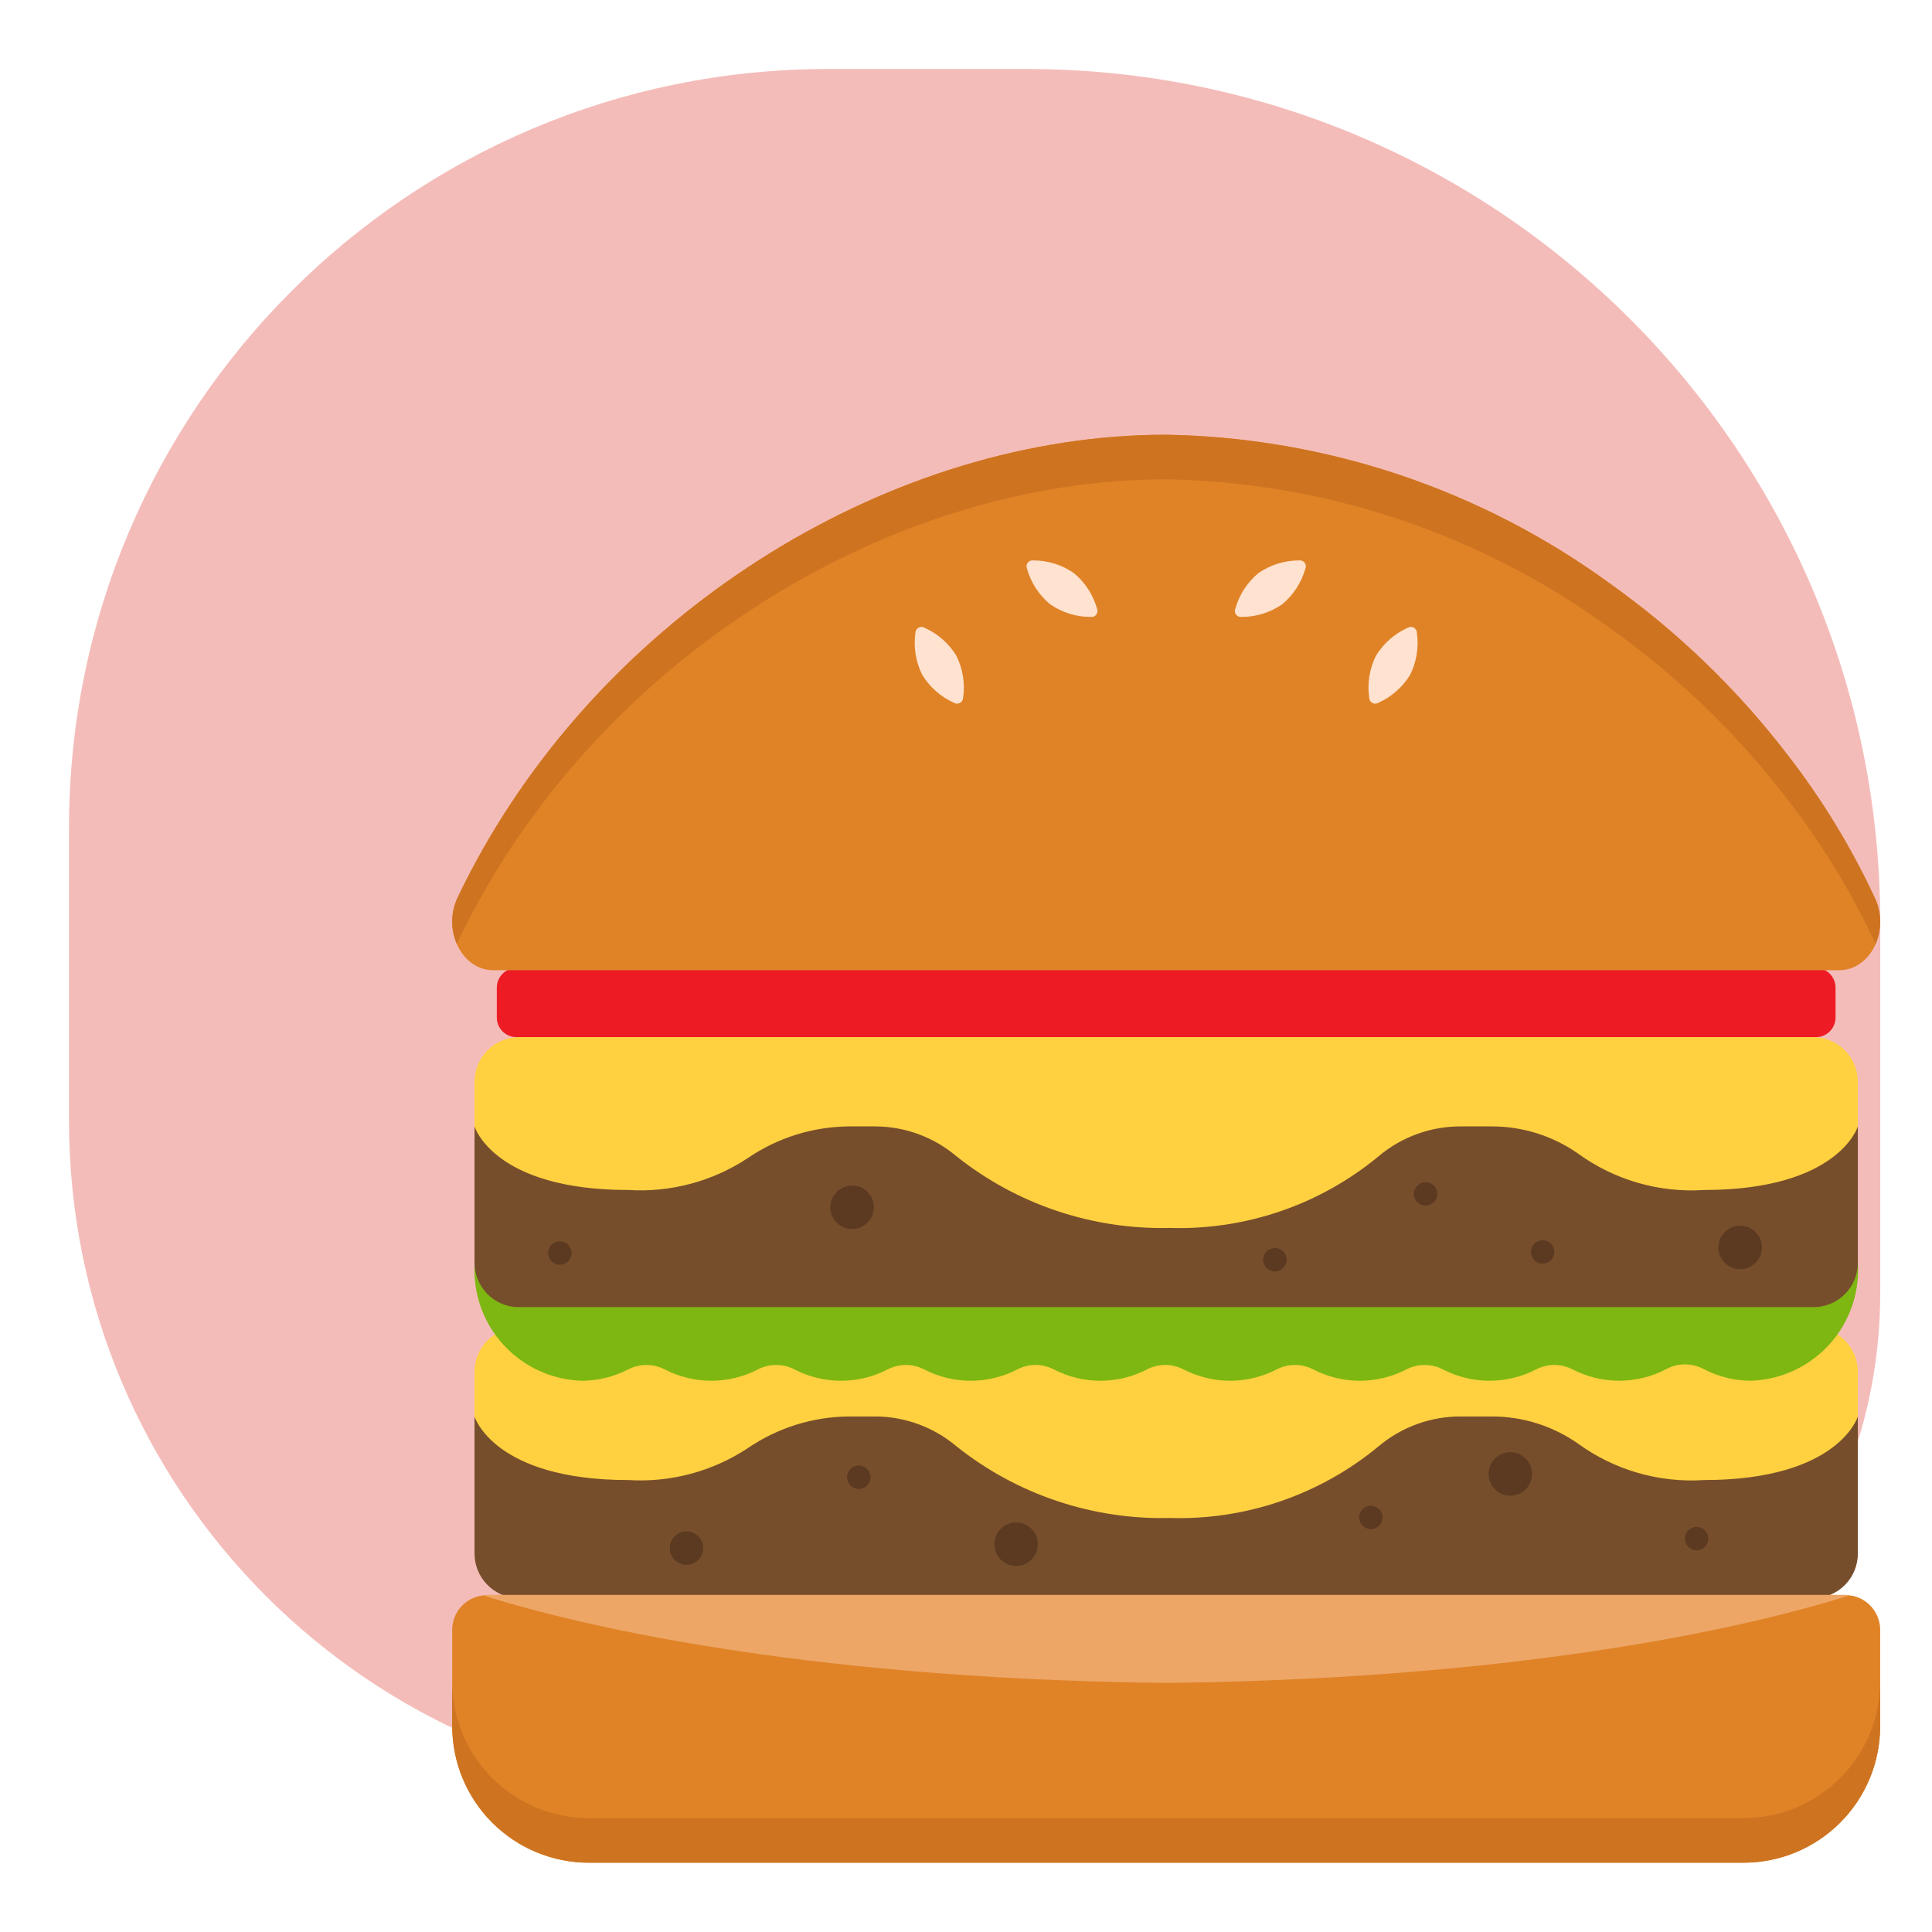 <?xml version="1.0" encoding="UTF-8"?>
<svg xmlns="http://www.w3.org/2000/svg" width="112" height="112" viewBox="0 0 112 112" fill="none">
  <path d="M4 48C4 23.7 23.7 4 48 4H59.5C86.838 4 109 26.162 109 53.5V74.952C109 90.968 96.016 103.952 80 103.952H43C21.461 103.952 4 86.491 4 64.952V48Z" fill="#DB1F16" fill-opacity="0.3"></path>
  <path d="M105.115 77.069H30.095C28.672 77.069 28.995 78.227 28.995 79.656L28.607 81.208L27.508 82.114V90.068C27.51 90.73 27.767 91.366 28.224 91.845C28.681 92.324 29.304 92.609 29.965 92.642V104.878H105.18V92.649C105.855 92.632 106.496 92.352 106.967 91.869C107.439 91.385 107.702 90.737 107.702 90.062V82.114L107.249 80.95L107.12 79.591C107.12 78.162 106.544 77.069 105.115 77.069Z" fill="#774E2C"></path>
  <path d="M108.996 94.492V100.054C108.997 101.096 108.793 102.127 108.395 103.09C107.996 104.052 107.412 104.926 106.676 105.663C105.94 106.399 105.065 106.983 104.103 107.381C103.14 107.78 102.109 107.984 101.067 107.983H34.144C33.102 107.984 32.071 107.78 31.108 107.381C30.146 106.983 29.271 106.399 28.535 105.663C27.798 104.926 27.214 104.052 26.816 103.09C26.418 102.127 26.214 101.096 26.215 100.054V94.492C26.213 93.995 26.396 93.514 26.728 93.144C27.06 92.773 27.518 92.54 28.013 92.487C28.064 92.477 28.116 92.472 28.168 92.474C28.192 92.464 28.219 92.459 28.246 92.462H106.965C107.048 92.457 107.131 92.466 107.211 92.487C107.37 92.501 107.527 92.535 107.677 92.591C108.065 92.735 108.399 92.994 108.635 93.334C108.871 93.674 108.997 94.078 108.996 94.492Z" fill="#E08327"></path>
  <path d="M108.996 97.467V100.054C108.997 101.095 108.793 102.127 108.395 103.089C107.996 104.052 107.412 104.926 106.676 105.663C105.94 106.399 105.065 106.983 104.103 107.381C103.14 107.779 102.109 107.984 101.067 107.983H34.144C33.102 107.984 32.071 107.779 31.108 107.381C30.146 106.983 29.271 106.399 28.535 105.663C27.798 104.926 27.214 104.052 26.816 103.089C26.418 102.127 26.214 101.095 26.215 100.054V97.467C26.214 98.509 26.418 99.54 26.816 100.503C27.214 101.465 27.798 102.339 28.535 103.076C29.271 103.812 30.146 104.396 31.108 104.794C32.071 105.193 33.102 105.397 34.144 105.396H101.067C102.109 105.397 103.14 105.193 104.103 104.794C105.065 104.396 105.94 103.812 106.676 103.076C107.412 102.339 107.996 101.465 108.395 100.503C108.793 99.54 108.997 98.509 108.996 97.467Z" fill="#CE7421"></path>
  <path d="M105.27 56.115H29.939C29.31 56.115 28.801 56.625 28.801 57.254V58.987C28.801 59.616 29.31 60.125 29.939 60.125H105.27C105.899 60.125 106.408 59.616 106.408 58.987V57.254C106.408 56.625 105.899 56.115 105.27 56.115Z" fill="#ED1C24"></path>
  <path d="M105.115 76.94H30.095C29.409 76.94 28.751 77.213 28.265 77.698C27.78 78.183 27.508 78.841 27.508 79.527V82.114C27.508 82.114 28.607 85.8 36.433 85.8C38.874 85.951 41.299 85.303 43.341 83.956C45.069 82.774 47.109 82.132 49.203 82.114H50.79C52.489 82.131 54.129 82.737 55.43 83.83C58.935 86.63 63.314 88.106 67.799 87.999C72.218 88.136 76.534 86.654 79.935 83.83C81.281 82.703 82.986 82.094 84.742 82.114H86.467C88.264 82.109 90.017 82.66 91.487 83.693C93.597 85.224 96.176 85.969 98.777 85.8C106.603 85.8 107.702 82.114 107.702 82.114V79.527C107.702 78.841 107.43 78.183 106.944 77.698C106.459 77.213 105.801 76.94 105.115 76.94Z" fill="#FFD140"></path>
  <path d="M102.835 67.388C101.938 67.184 101.006 67.191 100.112 67.407C99.218 67.623 98.385 68.043 97.68 68.633C96.621 67.742 95.283 67.249 93.899 67.239C92.515 67.23 91.17 67.704 90.099 68.58C89.038 67.713 87.71 67.239 86.34 67.239C84.97 67.239 83.642 67.713 82.581 68.58C81.52 67.713 80.192 67.239 78.822 67.239C77.451 67.239 76.123 67.713 75.062 68.58C74.002 67.713 72.674 67.239 71.304 67.239C69.933 67.239 68.605 67.713 67.545 68.58C66.484 67.713 65.156 67.239 63.785 67.239C62.415 67.239 61.087 67.713 60.026 68.58C58.965 67.713 57.637 67.239 56.267 67.239C54.897 67.239 53.569 67.713 52.508 68.58C51.447 67.713 50.119 67.239 48.749 67.239C47.379 67.239 46.05 67.713 44.989 68.58C43.929 67.713 42.601 67.239 41.231 67.239C39.861 67.239 38.533 67.713 37.472 68.58C36.765 68.005 35.937 67.6 35.05 67.394C34.162 67.189 33.24 67.189 32.352 67.394C30.851 67.773 29.537 68.683 28.653 69.954C27.768 71.225 27.373 72.773 27.539 74.312C27.705 75.852 28.422 77.28 29.558 78.333C30.693 79.386 32.17 79.994 33.718 80.044C34.657 80.043 35.581 79.819 36.415 79.388C36.743 79.218 37.108 79.128 37.478 79.128C37.848 79.128 38.212 79.218 38.54 79.388C39.374 79.819 40.299 80.044 41.237 80.044C42.176 80.044 43.1 79.819 43.934 79.388C44.262 79.218 44.626 79.128 44.996 79.128C45.366 79.128 45.73 79.218 46.058 79.388C46.892 79.819 47.816 80.044 48.755 80.044C49.693 80.044 50.618 79.819 51.452 79.388C51.78 79.218 52.144 79.128 52.514 79.128C52.884 79.128 53.249 79.218 53.577 79.388C54.41 79.819 55.335 80.044 56.274 80.044C57.212 80.044 58.137 79.819 58.971 79.388C59.298 79.218 59.663 79.128 60.032 79.128C60.402 79.128 60.766 79.218 61.094 79.388C61.928 79.819 62.853 80.044 63.791 80.044C64.73 80.044 65.654 79.819 66.488 79.388C66.816 79.218 67.181 79.128 67.551 79.128C67.921 79.128 68.285 79.218 68.613 79.388C69.447 79.819 70.372 80.044 71.31 80.044C72.249 80.044 73.173 79.819 74.007 79.388C74.335 79.218 74.699 79.128 75.069 79.128C75.439 79.128 75.803 79.218 76.131 79.388C76.964 79.819 77.889 80.044 78.828 80.044C79.766 80.044 80.691 79.819 81.525 79.388C81.853 79.218 82.217 79.128 82.587 79.128C82.957 79.128 83.322 79.218 83.65 79.388C84.483 79.819 85.408 80.044 86.347 80.044C87.285 80.044 88.21 79.819 89.043 79.388C89.371 79.218 89.736 79.128 90.105 79.128C90.475 79.128 90.839 79.218 91.167 79.388C92.008 79.822 92.94 80.047 93.886 80.043C94.832 80.039 95.763 79.806 96.6 79.365C96.933 79.187 97.305 79.094 97.682 79.094C98.06 79.094 98.432 79.187 98.765 79.365C99.609 79.81 100.55 80.043 101.505 80.044C103.054 79.992 104.533 79.382 105.668 78.326C106.803 77.269 107.517 75.838 107.68 74.296C107.842 72.754 107.442 71.206 106.552 69.936C105.662 68.666 104.343 67.761 102.838 67.388H102.835Z" fill="#7EB711"></path>
  <path d="M106.991 62.906V63.941L107.702 65.299V73.202C107.703 73.876 107.439 74.523 106.968 75.005C106.496 75.487 105.854 75.763 105.18 75.776H29.965C29.303 75.746 28.678 75.461 28.221 74.982C27.763 74.502 27.508 73.865 27.508 73.202V65.299L28.801 64.135L28.737 62.518C28.737 61.095 28.672 60.254 30.095 60.254H105.115C106.538 60.254 106.991 61.483 106.991 62.906Z" fill="#774E2C"></path>
  <path d="M105.115 60.125H30.095C29.409 60.125 28.751 60.398 28.265 60.883C27.78 61.368 27.508 62.026 27.508 62.712V65.299C27.508 65.299 28.607 68.985 36.433 68.985C38.874 69.136 41.299 68.489 43.341 67.141C45.069 65.959 47.109 65.318 49.203 65.299H50.79C52.489 65.316 54.129 65.923 55.43 67.016C58.935 69.815 63.314 71.291 67.799 71.184C72.218 71.322 76.534 69.839 79.935 67.016C81.281 65.888 82.986 65.279 84.742 65.299H86.467C88.264 65.294 90.017 65.846 91.487 66.878C93.597 68.409 96.176 69.154 98.777 68.985C106.603 68.985 107.702 65.299 107.702 65.299V62.712C107.702 62.026 107.43 61.368 106.944 60.883C106.459 60.398 105.801 60.125 105.115 60.125Z" fill="#FFD140"></path>
  <path d="M107.208 92.487C102.901 93.858 90.704 97.053 70.125 97.519L67.822 97.558H67.383L65.08 97.519C44.527 97.053 32.33 93.858 28.01 92.487C28.061 92.477 28.113 92.472 28.165 92.474C28.189 92.464 28.216 92.459 28.243 92.462H106.962C107.045 92.457 107.128 92.466 107.208 92.487Z" fill="#EDA666"></path>
  <path d="M106.616 56.245H28.594C26.758 56.245 25.632 53.916 26.525 52.041C26.861 51.33 27.21 50.644 27.585 49.958C35.592 35.187 51.812 25.202 67.592 25.202C76.878 25.358 85.888 28.385 93.384 33.868C97.272 36.638 100.725 39.973 103.628 43.763C105.619 46.328 107.315 49.109 108.685 52.054C109.578 53.929 108.452 56.245 106.616 56.245Z" fill="#E08327"></path>
  <path d="M108.724 54.744C108.724 54.705 108.699 54.679 108.686 54.641C107.316 51.696 105.619 48.915 103.628 46.35C100.725 42.56 97.272 39.224 93.384 36.455C85.888 30.972 76.878 27.944 67.593 27.789C51.812 27.789 35.592 37.774 27.586 52.545C27.211 53.231 26.862 53.916 26.525 54.628C26.512 54.667 26.499 54.692 26.486 54.731C26.301 54.306 26.209 53.846 26.215 53.382C26.222 52.918 26.328 52.461 26.525 52.041C26.862 51.33 27.211 50.644 27.586 49.958C35.592 35.187 51.812 25.202 67.593 25.202C76.878 25.358 85.888 28.385 93.384 33.868C97.272 36.638 100.725 39.973 103.628 43.763C105.619 46.328 107.316 49.109 108.686 52.054C108.883 52.474 108.989 52.931 108.996 53.395C109.002 53.859 108.91 54.319 108.724 54.744Z" fill="#CE7421"></path>
  <path d="M55.445 38.019C55.818 38.77 55.953 39.617 55.834 40.448C55.833 40.51 55.816 40.57 55.784 40.623C55.753 40.676 55.707 40.72 55.653 40.749C55.599 40.779 55.538 40.794 55.476 40.792C55.414 40.791 55.354 40.773 55.302 40.74C54.537 40.397 53.894 39.83 53.457 39.114C53.086 38.363 52.95 37.516 53.069 36.686C53.07 36.625 53.087 36.564 53.119 36.511C53.15 36.458 53.196 36.414 53.25 36.385C53.304 36.355 53.365 36.34 53.427 36.342C53.488 36.343 53.548 36.361 53.601 36.394C54.366 36.736 55.009 37.303 55.445 38.019ZM62.253 33.221C62.898 33.756 63.365 34.474 63.594 35.28C63.619 35.337 63.628 35.399 63.621 35.461C63.614 35.522 63.59 35.58 63.553 35.629C63.515 35.679 63.466 35.717 63.409 35.741C63.352 35.764 63.289 35.773 63.228 35.764C62.389 35.764 61.569 35.508 60.878 35.032C60.233 34.496 59.765 33.778 59.537 32.972C59.512 32.915 59.503 32.853 59.51 32.791C59.517 32.73 59.541 32.672 59.578 32.623C59.615 32.573 59.665 32.535 59.722 32.511C59.779 32.487 59.842 32.48 59.903 32.488C60.742 32.488 61.562 32.744 62.253 33.221ZM79.762 38.019C79.39 38.77 79.255 39.617 79.374 40.448C79.375 40.51 79.392 40.57 79.424 40.623C79.455 40.676 79.501 40.72 79.555 40.749C79.609 40.779 79.67 40.794 79.732 40.792C79.793 40.791 79.853 40.773 79.906 40.74C80.671 40.397 81.314 39.83 81.751 39.114C82.122 38.363 82.257 37.516 82.138 36.686C82.138 36.625 82.121 36.564 82.089 36.511C82.058 36.458 82.012 36.414 81.958 36.385C81.904 36.355 81.843 36.34 81.781 36.342C81.719 36.343 81.659 36.361 81.607 36.394C80.842 36.736 80.199 37.303 79.762 38.019ZM72.955 33.221C72.31 33.756 71.843 34.474 71.614 35.28C71.589 35.337 71.58 35.399 71.587 35.461C71.594 35.522 71.618 35.58 71.655 35.629C71.692 35.679 71.742 35.717 71.799 35.741C71.856 35.764 71.918 35.773 71.98 35.764C72.819 35.764 73.639 35.508 74.33 35.032C74.975 34.496 75.443 33.778 75.671 32.972C75.696 32.915 75.705 32.853 75.698 32.791C75.691 32.73 75.667 32.672 75.63 32.623C75.592 32.573 75.543 32.535 75.486 32.511C75.429 32.487 75.366 32.48 75.305 32.488C74.466 32.488 73.646 32.744 72.955 33.221Z" fill="#FFE2CF"></path>
  <path d="M87.556 86.706C88.252 86.706 88.817 86.141 88.817 85.445C88.817 84.748 88.252 84.184 87.556 84.184C86.859 84.184 86.295 84.748 86.295 85.445C86.295 86.141 86.859 86.706 87.556 86.706Z" fill="#5B3A21"></path>
  <path d="M58.906 90.78C59.602 90.78 60.167 90.216 60.167 89.519C60.167 88.823 59.602 88.258 58.906 88.258C58.209 88.258 57.645 88.823 57.645 89.519C57.645 90.216 58.209 90.78 58.906 90.78Z" fill="#5B3A21"></path>
  <path d="M49.398 71.249C50.094 71.249 50.659 70.684 50.659 69.988C50.659 69.291 50.094 68.727 49.398 68.727C48.701 68.727 48.137 69.291 48.137 69.988C48.137 70.684 48.701 71.249 49.398 71.249Z" fill="#5B3A21"></path>
  <path d="M100.878 73.577C101.575 73.577 102.139 73.012 102.139 72.316C102.139 71.619 101.575 71.055 100.878 71.055C100.182 71.055 99.617 71.619 99.617 72.316C99.617 73.012 100.182 73.577 100.878 73.577Z" fill="#5B3A21"></path>
  <path d="M39.796 90.716C40.332 90.716 40.766 90.281 40.766 89.746C40.766 89.21 40.332 88.775 39.796 88.775C39.261 88.775 38.826 89.21 38.826 89.746C38.826 90.281 39.261 90.716 39.796 90.716Z" fill="#5B3A21"></path>
  <path d="M32.455 73.319C32.83 73.319 33.133 73.014 33.133 72.639C33.133 72.264 32.83 71.96 32.455 71.96C32.079 71.96 31.775 72.264 31.775 72.639C31.775 73.014 32.079 73.319 32.455 73.319Z" fill="#5B3A21"></path>
  <path d="M89.429 73.254C89.804 73.254 90.108 72.95 90.108 72.575C90.108 72.2 89.804 71.896 89.429 71.896C89.054 71.896 88.75 72.2 88.75 72.575C88.75 72.95 89.054 73.254 89.429 73.254Z" fill="#5B3A21"></path>
  <path d="M79.472 88.646C79.847 88.646 80.151 88.342 80.151 87.967C80.151 87.592 79.847 87.288 79.472 87.288C79.097 87.288 78.793 87.592 78.793 87.967C78.793 88.342 79.097 88.646 79.472 88.646Z" fill="#5B3A21"></path>
  <path d="M49.786 86.318C50.161 86.318 50.465 86.014 50.465 85.638C50.465 85.263 50.161 84.96 49.786 84.96C49.411 84.96 49.107 85.263 49.107 85.638C49.107 86.014 49.411 86.318 49.786 86.318Z" fill="#5B3A21"></path>
  <path d="M82.642 69.891C83.017 69.891 83.321 69.587 83.321 69.212C83.321 68.837 83.017 68.533 82.642 68.533C82.267 68.533 81.963 68.837 81.963 69.212C81.963 69.587 82.267 69.891 82.642 69.891Z" fill="#5B3A21"></path>
  <path d="M73.908 73.707C74.283 73.707 74.587 73.403 74.587 73.027C74.587 72.652 74.283 72.348 73.908 72.348C73.532 72.348 73.228 72.652 73.228 73.027C73.228 73.403 73.532 73.707 73.908 73.707Z" fill="#5B3A21"></path>
  <path d="M98.355 89.875C98.73 89.875 99.034 89.571 99.034 89.196C99.034 88.821 98.73 88.517 98.355 88.517C97.98 88.517 97.676 88.821 97.676 89.196C97.676 89.571 97.98 89.875 98.355 89.875Z" fill="#5B3A21"></path>
</svg>
